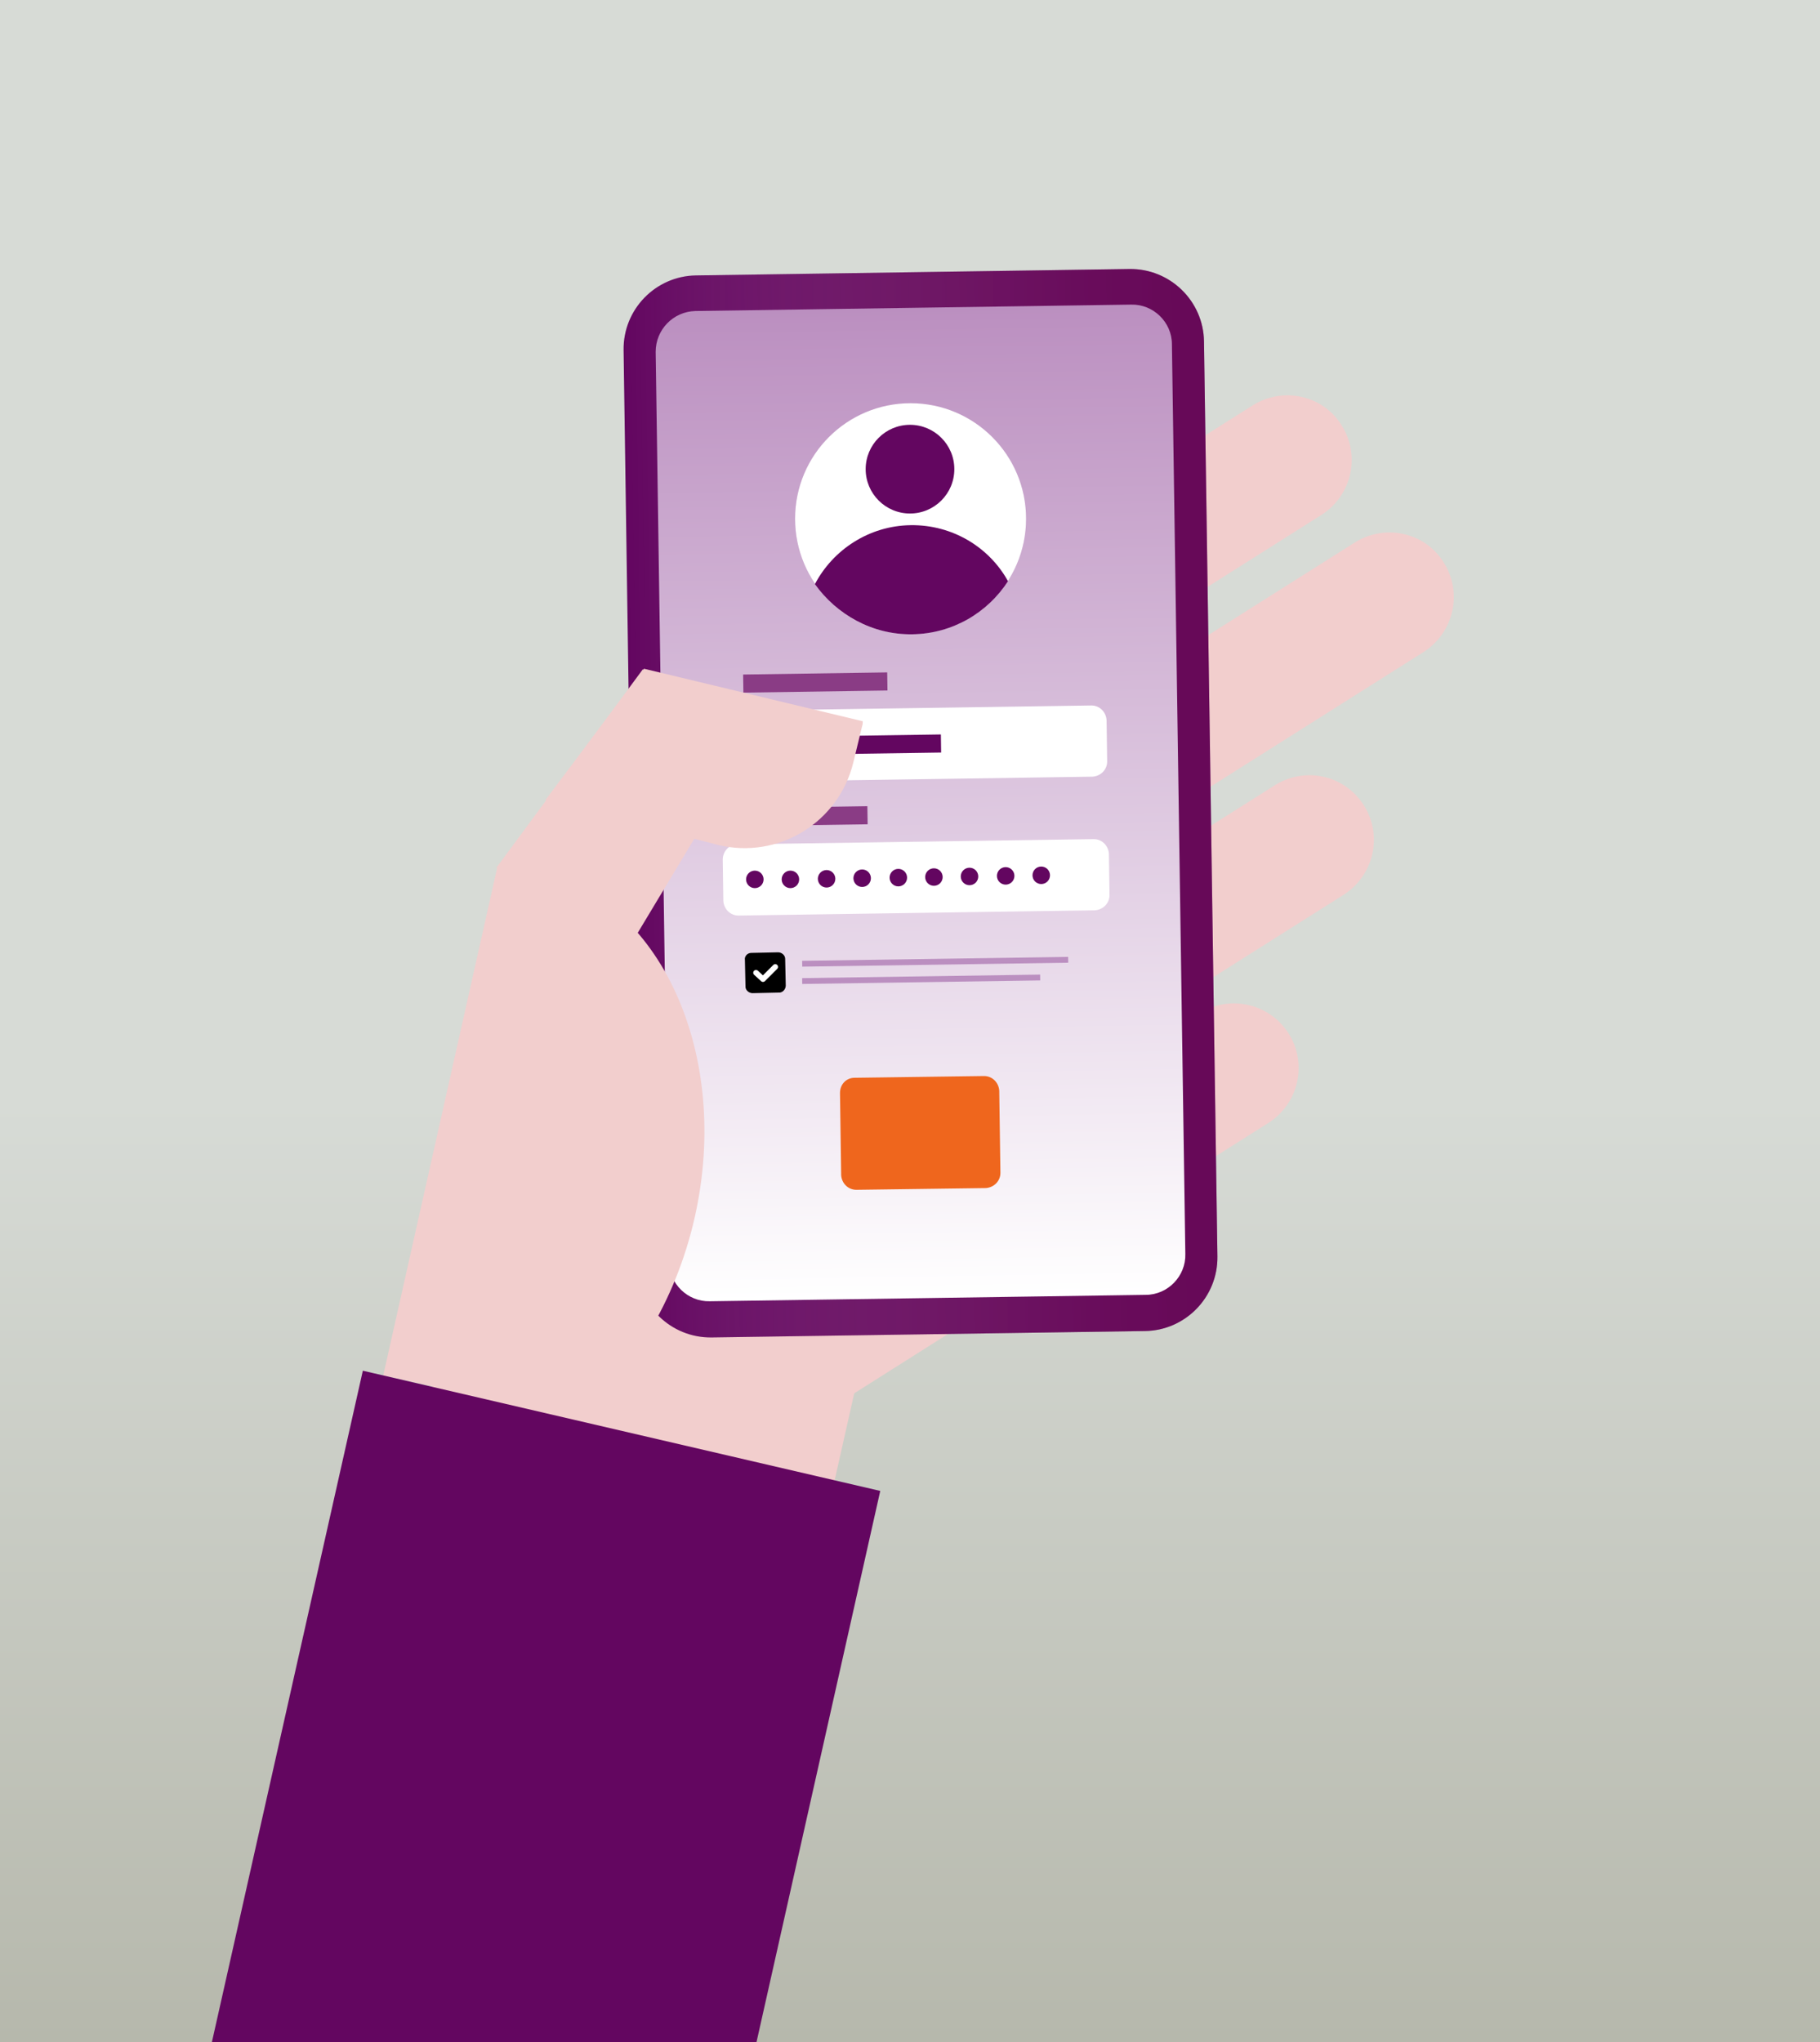 <?xml version="1.0" encoding="utf-8"?>
<!-- Generator: Adobe Illustrator 27.1.0, SVG Export Plug-In . SVG Version: 6.00 Build 0)  -->
<svg version="1.1" id="Laag_1" xmlns="http://www.w3.org/2000/svg" xmlns:xlink="http://www.w3.org/1999/xlink" x="0px" y="0px"
	 viewBox="0 0 312 350" style="enable-background:new 0 0 312 350;" xml:space="preserve">
<rect x="0" y="0" width="312" height="350" fill="#808080" stroke="none"/>
<style type="text/css">
	.st0{fill:url(#SVGID_1_);}
	.st1{clip-path:url(#SVGID_00000147181657183070429240000008704259370017826997_);}
	.st2{fill:#F2CECD;}
	.st3{fill:#630660;}
	.st4{opacity:0.3;fill:url(#SVGID_00000163780032810331424840000004429811900582453148_);enable-background:new    ;}
	.st5{fill:url(#SVGID_00000105399098878937659290000005791743225644562875_);}
	.st6{fill:#BB8FC0;}
	.st7{fill:#FFFFFF;}
	.st8{fill:#EF661D;}
	.st9{fill:#8A3C85;}
	.st10{fill:none;stroke:#FFFFFF;stroke-width:0.948;stroke-linecap:round;stroke-linejoin:round;}
</style>
<g>
	<g id="Laag_1_00000020388484403072470300000017561231004616160418_">
		<g>
			
				<linearGradient id="SVGID_1_" gradientUnits="userSpaceOnUse" x1="156" y1="-148" x2="156" y2="201.96" gradientTransform="matrix(1 0 0 -1 0 202)">
				<stop  offset="0" style="stop-color:#B6B8AC"/>
				<stop  offset="0.46" style="stop-color:#D7DBD6"/>
				<stop  offset="1" style="stop-color:#D7DBD6"/>
			</linearGradient>
			<rect y="0" class="st0" width="312" height="350"/>
			<g>
				<defs>
					<rect id="SVGID_00000118362154966422740550000007724230617398123906_" x="31" y="10.7" width="256" height="339.3"/>
				</defs>
				<clipPath id="SVGID_00000095299436204031100770000008220547579422161050_">
					<use xlink:href="#SVGID_00000118362154966422740550000007724230617398123906_"  style="overflow:visible;"/>
				</clipPath>
				<g style="clip-path:url(#SVGID_00000095299436204031100770000008220547579422161050_);">
					<g>
						<g>
							<path class="st2" d="M90.5,161.2c-12.3,7.8-16,24.1-8.2,36.3l22.9,36.2c7.8,12.3,24,16,36.3,8.2l36.2-22.9
								c12.3-7.8,16-24.1,8.2-36.3L163,146.5c-7.8-12.3-24.1-16-36.3-8.2L90.5,161.2L90.5,161.2z"/>
							<path class="st2" d="M220.9,177.1c3.3,5.2,1.7,12-3.4,15.3l-69,43.6c-5.2,3.3-12,1.7-15.3-3.4l0,0c-3.3-5.2-1.7-12,3.4-15.3
								l69-43.6C210.7,170.4,217.6,171.9,220.9,177.1L220.9,177.1L220.9,177.1z"/>
							<path class="st2" d="M233.8,138c3.3,5.2,1.7,12-3.4,15.3l-69,43.6c-5.2,3.3-12,1.7-15.3-3.4l0,0c-3.3-5.2-1.7-12,3.4-15.3
								l69-43.6C223.7,131.3,230.5,132.8,233.8,138C233.8,138,233.8,138,233.8,138z"/>
							<path class="st2" d="M247.5,96.4c3.3,5.2,1.7,12-3.4,15.3l-69,43.6c-5.2,3.3-12,1.7-15.3-3.4l0,0c-3.3-5.2-1.7-12,3.4-15.3
								l69-43.6C237.4,89.7,244.3,91.2,247.5,96.4L247.5,96.4L247.5,96.4z"/>
							<path class="st2" d="M230,72.9c3.3,5.2,1.7,12-3.4,15.3l-69,43.6c-5.2,3.3-12,1.7-15.3-3.4l0,0c-3.3-5.2-1.7-12,3.4-15.3
								l69-43.6C219.9,66.2,226.8,67.7,230,72.9L230,72.9L230,72.9z"/>
							<path class="st2" d="M117.6,366.9l37.7-167.5c2.4-10.5-4.3-21-14.8-23.3l-31-7c-10.5-2.4-21,4.2-23.3,14.8L48.5,351.3
								C48.5,351.3,117.6,366.9,117.6,366.9z"/>
						</g>
						<g>
							<g>
								<path class="st3" d="M119.3,47.2l74.3-1.1c7-0.1,12.7,5.5,12.8,12.4l2.3,156.8c0.1,7-5.5,12.7-12.4,12.8l-74.3,1.1
									c-7,0.1-12.7-5.5-12.8-12.4l-2.3-156.8C106.8,53,112.4,47.3,119.3,47.2z"/>
								
									<linearGradient id="SVGID_00000136385648490608109300000002869249490129970350_" gradientUnits="userSpaceOnUse" x1="91.423" y1="24.222" x2="190.895" y2="24.222" gradientTransform="matrix(1 -1.483476e-02 -1.483476e-02 -1 17.052 163.937)">
									<stop  offset="0" style="stop-color:#FFFFFF;stop-opacity:0"/>
									<stop  offset="0.16" style="stop-color:#DAC2CF;stop-opacity:0.26"/>
									<stop  offset="0.39" style="stop-color:#AD7694;stop-opacity:0.58"/>
									<stop  offset="0.61" style="stop-color:#8C3F69;stop-opacity:0.81"/>
									<stop  offset="0.8" style="stop-color:#781D4F;stop-opacity:0.95"/>
									<stop  offset="0.95" style="stop-color:#721246"/>
								</linearGradient>
								
									<path style="opacity:0.3;fill:url(#SVGID_00000136385648490608109300000002869249490129970350_);enable-background:new    ;" d="
									M119.3,47.2l74.3-1.1c7-0.1,12.7,5.5,12.8,12.4l2.3,156.8c0.1,7-5.5,12.7-12.4,12.8l-74.3,1.1c-7,0.1-12.7-5.5-12.8-12.4
									l-2.3-156.8C106.8,53,112.4,47.3,119.3,47.2z"/>
								
									<linearGradient id="SVGID_00000036216779016269505640000015657258908980260278_" gradientUnits="userSpaceOnUse" x1="141.169" y1="-60.683" x2="141.169" y2="109.107" gradientTransform="matrix(1 -1.483476e-02 -1.483476e-02 -1 17.052 163.937)">
									<stop  offset="0" style="stop-color:#FFFFFF"/>
									<stop  offset="1" style="stop-color:#BB8FC0"/>
								</linearGradient>
								<path style="fill:url(#SVGID_00000036216779016269505640000015657258908980260278_);" d="M119.2,53.3l74.7-1.1
									c3.8-0.1,7,3,7,6.8l2.3,155.9c0.1,3.8-3,7-6.8,7l-74.7,1.1c-3.8,0.1-7-3-7-6.8l-2.3-155.9C112.4,56.5,115.4,53.4,119.2,53.3
									z"/>
							</g>
							<g>
								<g>
									<circle class="st6" cx="156.1" cy="88.9" r="19.8"/>
									<circle class="st7" cx="156.1" cy="88.9" r="19.8"/>
									<path class="st3" d="M156.4,108.7c6.9-0.1,12.9-3.7,16.4-9.1c-3.2-5.8-9.5-9.7-16.7-9.6c-7.1,0.1-13.3,4.2-16.4,10.1
										C143.4,105.3,149.5,108.8,156.4,108.7z"/>
									<circle class="st3" cx="156" cy="80.4" r="7.6"/>
								</g>
								<path class="st7" d="M126,121.8l61.1-0.9c1.4,0,2.5,1.1,2.6,2.5l0.1,7.1c0,1.4-1.1,2.5-2.5,2.6l-61.1,0.9
									c-1.4,0-2.5-1.1-2.6-2.5l-0.1-7.1C123.5,123,124.7,121.9,126,121.8z"/>
								<path class="st8" d="M146.5,184.7l22.2-0.3c1.4,0,2.5,1.1,2.6,2.5l0.2,14.1c0,1.4-1.1,2.5-2.5,2.6l-22.2,0.3
									c-1.4,0-2.5-1.1-2.6-2.5l-0.2-14.1C144,185.8,145.1,184.7,146.5,184.7z"/>
								
									<rect x="127.4" y="115.4" transform="matrix(1 -1.483476e-02 1.483476e-02 1 -1.719 2.086)" class="st9" width="24.7" height="3.1"/>
								
									<rect x="127.5" y="126.1" transform="matrix(1 -1.483476e-02 1.483476e-02 1 -1.877 2.157)" class="st3" width="33.8" height="3.1"/>
								<path class="st7" d="M126.4,144.7l61.1-0.9c1.4,0,2.5,1.1,2.6,2.5l0.1,7.1c0,1.4-1.1,2.5-2.5,2.6l-61.1,0.9
									c-1.4,0-2.5-1.1-2.6-2.5l-0.1-7.1C123.9,145.9,125,144.7,126.4,144.7z"/>
								
									<rect x="127.7" y="138.3" transform="matrix(1 -1.483476e-02 1.483476e-02 1 -2.059 2.066)" class="st9" width="21" height="3.1"/>
								<circle class="st3" cx="129.4" cy="150.7" r="1.5"/>
								<circle class="st3" cx="135.5" cy="150.7" r="1.5"/>
								<circle class="st3" cx="141.7" cy="150.6" r="1.5"/>
								<circle class="st3" cx="147.8" cy="150.5" r="1.5"/>
								<circle class="st3" cx="154" cy="150.4" r="1.5"/>
								<circle class="st3" cx="160.1" cy="150.3" r="1.5"/>
								<circle class="st3" cx="166.2" cy="150.2" r="1.5"/>
								<circle class="st3" cx="172.4" cy="150.1" r="1.5"/>
								<circle class="st3" cx="178.5" cy="150" r="1.5"/>
								
									<rect x="137.5" y="167.3" transform="matrix(1 -1.483476e-02 1.483476e-02 1 -2.473 2.361)" class="st6" width="40.8" height="1"/>
								
									<rect x="137.5" y="164.3" transform="matrix(1 -1.483476e-02 1.483476e-02 1 -2.427 2.396)" class="st6" width="45.6" height="1"/>
								<path d="M128.8,163.3l4.6-0.1c0.6,0,1.2,0.5,1.2,1.1l0.1,4.6c0,0.6-0.5,1.2-1.1,1.2l-4.6,0.1c-0.6,0-1.2-0.5-1.2-1.1
									l-0.1-4.6C127.6,163.9,128.1,163.3,128.8,163.3z"/>
								<polyline class="st10" points="129.6,166.7 130.8,167.8 132.9,165.7 								"/>
							</g>
						</g>
						<g>
							<path class="st2" d="M93.5,137.1l29.6,7.7c10.3,2.5,20.7-3.8,23.2-14.2l1.5-6.2c0.1-0.3,0.1-0.5,0.1-0.8l-37.5-9L93.5,137.1
								L93.5,137.1z"/>
							<polygon class="st2" points="126.8,130.8 107.8,162.4 85.1,148.7 110.2,114.7 							"/>
							<path class="st2" d="M65.7,235.7l19.6-87.3c2.2,0,4.4,0.2,6.6,0.7c21.3,4.8,33.5,31.5,27.2,59.5c-3.3,14.6-11,26.8-20.6,34.4
								L65.7,235.7L65.7,235.7z"/>
						</g>
						<polygon class="st3" points="125.5,368.6 34.2,359.4 62.2,234.9 150.9,255.5 						"/>
					</g>
				</g>
			</g>
		</g>
	</g>
</g>
</svg>

